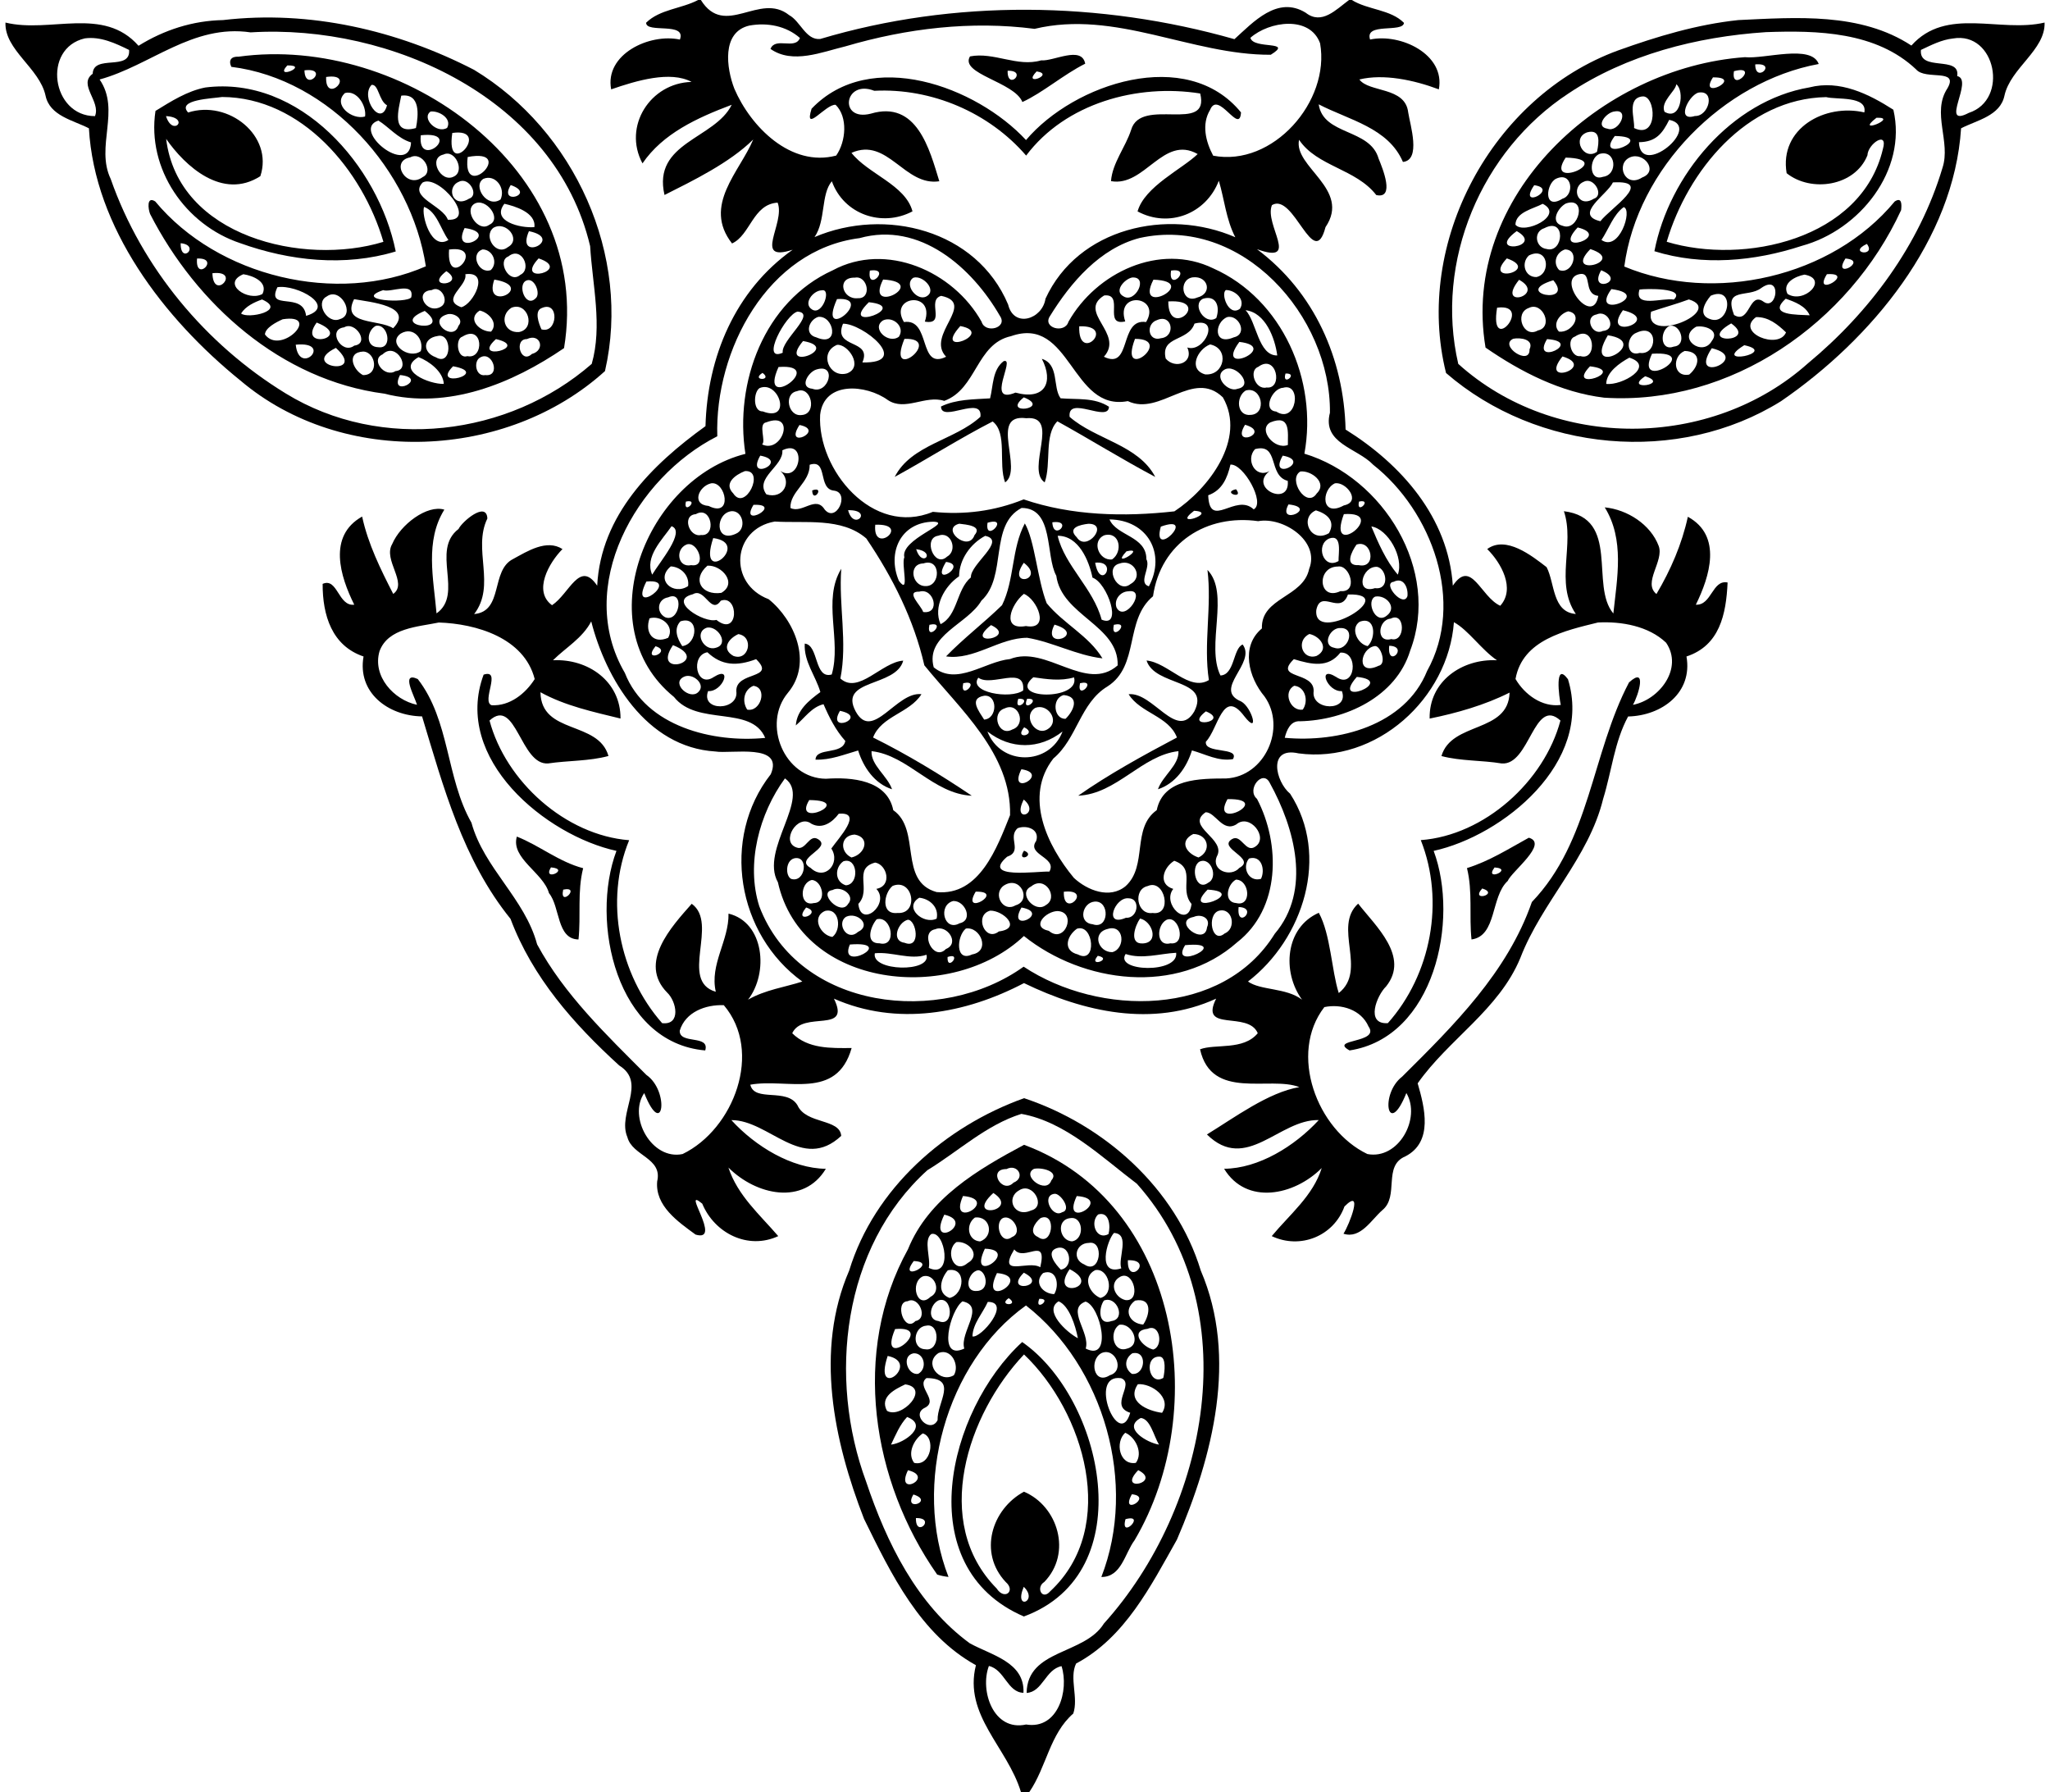 <svg xmlns="http://www.w3.org/2000/svg" width="667pt" height="583pt" viewBox="0 0 667 583"><path d="M227.14 0h.9c7.85 12.56 19.1-2.75 28.72 4.92 3.69 1.99 5.43 8.21 10.11 7.76 43.58-13.01 91.2-12.35 134.77.06 6.09-5.49 13.99-14.27 23.19-8.6 5.21 4.1 9.89-1.04 14.1-4.14h.9c5.31 3.28 12.58 3.02 16.98 7.44-.33 3.33-12.92-.24-11.03 5.42 9.89-2.12 24.55 4.81 22.37 16.21-8.15-3.07-18.01-5.13-25.85-3.22 3.08 4.29 14.94 2.3 15.88 10.71.62 4.03 4.28 15.52-1.71 16.12-4.78-11.14-17.5-13.6-27.41-18.74 1.49 10.19 16.7 7.79 19.49 17.65 1.31 3.19 5.44 13.24-.76 11.86-6.61-8.56-19.28-9.26-25.12-17.98-1.88 8.9 17.03 16.01 8.6 28.43-3.84 14.69-10.24-11.46-17.42-7.18-2.64 6.31 9.42 19.49-4.87 14.34 18.69 13.97 28.27 35.64 28.83 58.67 18.07 11.28 33.43 28.53 34.89 50.8 6.02-8.93 9.01 3.62 15.43 6.53 5.01-5.54.3-13.98-4.24-18.45 6.1-4.48 14.53 2.19 19.32 5.89 2.72 5.19 1.81 14.63 9.51 15.23-6.94-10.19-.24-22.62-3.88-33.43 18.52 2.29 8.38 24.16 16.09 33.27 1.24-11.64 3.69-24.03-2.8-34.52 7.3.7 14.91 5.53 17.55 12.55 1.83 4.92-5.29 11.95-.73 15.64 4.63-7.81 8.29-16.24 10.22-25.13 11.3 6.18 7.11 19.45 2.6 28.6 5.16.28 5.31-8.22 10.33-7.22-.47 10.41-2.61 20.54-13.38 24.07 2.08 11.77-7.99 19.26-18.99 19.52-4.45 8.2-5.37 17.9-8.12 26.79-4.72 19.32-19.89 33.45-26.95 51.77-6.94 16.82-23.35 26.45-33.4 40.78 2.27 7.82 5.15 19.04-3.99 23.75-7.43 3.08-1.91 12.97-7.51 17.51-3.59 3.13-7.08 9.46-12.64 7.66 1.93-2.98 6.66-15.23.32-8.86-3.51 9.66-14.38 14.03-23.66 9.64 5.82-7.03 13.45-13.13 16.26-22.15-8.95 8.98-24.5 12.17-31.76.24 11.19-.09 22.89-7.28 30.8-15.84-12.85-.34-23.58 17.3-36.39 4.68 8.82-5.39 20.03-13.74 30.07-15.4-9.58-3.77-28.55 4.5-32.31-12.3 4.95-1.88 14.08.45 18.78-5.24-3.15-7.43-19.13-.13-13.54-11.24-20.69 9.46-43.15 4.34-62.52-5.06-19.06 9.99-41.39 14.08-61.84 5.06 5.71 11.59-10.07 3.71-13.57 11.25 5.14 5.12 12.6 4.86 19.33 4.81-4.88 17.17-21 9.75-32.97 11.93 1.34 5.8 11.88.9 15.34 6.68 2.79 6.25 13.81 4.28 14.24 9.97-12.74 11.91-23.44-5.16-35.74-5.13 7.82 8.58 19.62 15.71 30.74 15.84-7.28 12.04-22.71 8.58-31.7-.4 2.98 9.07 10.19 15.31 16.21 22.3-9.85 4.58-20.75-.95-24.73-10.56-7.18-5.99 6.8 12.73-2.17 10.06-5.68-4.16-13.21-9.3-12.49-17.32 1.81-7.63-8.09-8.23-9.69-14.36-3.37-7.86 6.47-17.63-2.65-23.32-14.82-13.5-28.22-28.64-35.38-47.71-15.54-19.23-21.82-42.87-28.78-65.86-11.02-.17-21.12-7.71-19.04-19.49-10.31-3.48-13.34-13.42-13.31-23.62 4.88-2.16 5.06 7.42 10.29 6.77-4.58-9.18-8.71-22.34 2.56-28.67 1.92 8.89 5.99 17.13 10.12 25.17 4.9-3.54-3.43-11.05-.34-16.22 2.68-6.35 11.36-12.9 16.97-11.2-6.35 10.21-3.53 22.4-2.54 33.75 8.96-6.33-1.97-20.5 7.16-27.46 1.15-2.43 9.12-9.18 9.38-3.41-4.88 10.01 2.93 21.69-4.3 31.09 9.62-.86 5.29-14.26 12.69-17.92 4.58-2.49 10.9-6.55 16.05-3.22-4.39 4.42-9.66 13.7-3.4 18.26 5.68-3.76 8.96-14.85 14.69-6.35 1.21-22.96 17.81-39.34 35.24-51.9.61-22.5 9.61-44.1 28.36-57.39-13.17 4.28-2.25-8.66-4.89-15.32-8.07.51-8.86 10.55-14.83 13.28-9.68-12.36 2.55-23.36 6.89-33.82-7.65 7.59-19.77 13.47-28.86 18.05-4.01-17.15 16.4-18.18 21.86-29.34-11.28 4.25-22.38 9.33-29.03 19.06-6.49-12.08 2.59-26.18 15.97-26.5-6.89-3.73-18-.41-26.16 2.42-2.19-11.4 12.46-18.33 22.36-16.2 2.22-5.88-11.09-1.9-10.98-5.49 4.51-4.39 11.44-4.51 16.91-7.38m16.7 8.31c-9.21 2.1-7.45 13.99-4.91 20.54 5.31 12.39 18.4 25.64 33.13 21.76 3.22-4.6 3.85-12.58-.18-16.52-3.19-.31-10.42 9.6-7.82 1.27 19.14-20.02 53.61-7.22 69.77 10.2 15.62-18.47 52.33-30.63 69.95-8.99-.45 7.51-7.41-7.39-10.06-.83-2.83 4.67-1.43 10.33 1 14.9 19.39 3.74 38.15-17.65 34.79-36.55-3.3-9.13-16.57-7.2-22.67-1.8.9 3.88 14.31.8 6.62 5.52-25.81.13-50.51-14.74-76.84-8.43-20.65-2.67-41.55-.18-61.5 5.68-7.66 1.84-17.25 5.91-24.43.85 1.58-4.02 8.03.41 9.58-3.56-4.47-3.93-10.63-5.09-16.43-4.04m40.62 21.22c-9.84-3.87-11.71 10.13-1.13 7.44 15-4.48 19.12 11.65 22.29 21.99-11.35 1.73-16.8-14.48-28.58-9.24 5.38 6.89 17.56 10.4 19.85 19.03-9.94 5.27-22.37.99-26.24-9.79-3.62 4.27-1.92 12.78-5.63 18.16 22.91-9.76 52.71-2.43 62.98 21.93 1.88 7.81 11.16 4.8 12.16-1.88 10.59-23.07 39.69-29.61 61.76-20-3-5.77-3.55-12.36-5.36-18.38-4.11 10.74-16.17 15.49-26.44 9.98 2.3-8.12 14.55-13.8 19.56-18.66-11.23-6.36-17.22 10.81-28.2 8.81.42-5.88 4.73-11.06 6.55-16.68 3.16-10.94 25.77 1.46 22.47-11.83-20.4-3.26-43.83 3.13-56.63 20.2-12.04-13.97-30.7-22.02-49.41-21.08m-4.79 47.93c-29.93 3.8-47.16 36.51-46.29 64.46-26.56 13.47-46.44 48.93-30.08 76.98 6.87 17.53 28.82 22.81 45.67 21.14-4.54-10.72-22.08-3.67-29.69-13.32-28.32-22.97-8.97-70.99 23.25-79.08-3.59-23.13 6.02-49.57 28.41-59.71 17.38-9.39 39.27.31 48.43 16.73 1.16 3.99 8.65 2.02 5.97-1.89-9.04-15.71-26.04-30.8-45.67-25.31m91.11-.04c-12.87 3.34-22.41 14.45-29.12 25.34-2.69 3.91 4.81 5.9 5.97 1.91 9.03-16 29.67-25.85 47.09-17.38 22.58 10.01 34.06 36.56 29.68 60.29 25.73 7.79 44.38 37.96 34.42 64.08-4.59 15.04-21.08 22.63-35.8 22.97-3.13-.23-4.39 2.86-5.01 5.38 17.41 1.61 39.12-3.91 46.3-21.71 12.47-22.37 1.61-52.03-17.51-67.1-5.26-5.53-16.7-6.91-14.09-16.94.34-31.46-28.62-64.23-61.93-56.84m-87.76 10.6c-1.09 7.32 7.32-1.09 0 0m98 0c-1.1 7.32 7.31-1.09 0 0m-102.9 2.3c-6.05-.18-4.12 7.18.94 6.69 4.77.27 3.25-7.52-.94-6.69m19.04.03c-3.21 2.09 1.17 7.79 4.26 6.07 3.63-1.98-1.26-7.07-4.26-6.07m71.19-.08c-2.48.48-6.06 4.47-2.77 6.15 3.76 2.36 8.28-6.55 2.77-6.15m19.78-.06c-4.9.64-3.63 8.78 1.4 6.58 5.08-1.26 3.58-7.11-1.4-6.58m-100.8.72c-6.24 12.21 15.52.86 0 0m87.95.05c-6.47 12.55 15.75.5 0 0m-107.93 3.46c-2.87.07-6.22 4.42-3.07 6.28 3.35 2 6.36-7 3.07-6.28m131.53-.09c-1.82 1.06.87 8.87 4.56 6.08 1.91-3.02-1.64-6.1-4.56-6.08m-92.65 1.89c-4.89 1.33 1.75 9.59-5.32 8.38 3.44-10.17-11.9-8.44-6.8.14 8.91-1.31 4.56 15.8 13.72 11.29-6.82-7.1 10.11-17.35-1.6-19.81m53.03-.13c-8.91 5.47 6.71 12.37-.09 19.94 9.16 4.51 4.81-12.6 13.72-11.29 5.13-8.52-10.19-10.33-6.78-.2-7.37 1.66-.12-9.16-6.85-8.45m-86.93 1.18c-6.71 15.05 12.97-.94 0 0m119.03-.09c-3.7 1.9.74 8.78 4.38 6.25 1.37-4-.27-7.58-4.38-6.25m-108.67 1.11c-10.33 10.11 14.07 1.46 0 0m97.43-.26c-.05 12.73 14.71-.88 0 0m-120.61 3.31c-3.9.85-12.26 16.66-4.84 13.38-.65-4.05 11.23-12.83 4.84-13.38m145.76-.45c3.6 3.79 4.11 14.82 10.3 14.72-.73-5.63-3.84-13.96-10.3-14.72m-139.06 2.17c-3.11 1.02-4.59 5.68-.62 6.66 7.78 3.38 5.76-7.21.62-6.66m133.08.07c-4.18 1.68-4.62 9.46 2.12 6.59 4.72-1.03 1.65-7.49-2.12-6.59m-111.97 1.07c-4 2.53 1.7 7.88 5.14 5.32 2.15-3.23-1.96-6.81-5.14-5.32m89.12-.09c-3.72 1.19-2.95 7.15 1.31 5.89 4.92-.52 3.68-8.09-1.31-5.89m-102.16 1.17c-3.45 8.32 9.63 4.83 6.31 12.6 16.31.36 0-12.75-6.31-12.6m114.37-.04c-2.05 5.98-11.14 3.89-9.37 11.38 3 3.56 9.29 1.44 7.02-3.61 5.61 1.86 10.95-10.02 2.35-7.77m-76.2.8c-9.48 10.51 11.75 2.24 0 0m38.69.08c-.44 12.54 12.54-.44 0 0m-22.19 3.21c-11.37 2.48-11.12 17.21-21.72 21.05-6.18-1.98-12.71 3.48-18.34-.25-7.03-5.12-20.85-6.32-22.05 4.81-.96 17.81 17.11 39.71 36.67 31.54 10.18 1.05 20.04-.21 29.56-4.05 15.63 5.34 32.71 5.72 49.04 3.89 11.07-7.29 23.53-23.53 15.77-37.08-9.7-9.38-20.38 6.24-30.93 1.22-18.45 3.54-18.49-27.99-38-21.13m-34.68.88c-6.21 15.15 13.24-.43 0 0m75.01 0c-5.61 14.77 13.18-.02 0 0m-108 .71c-8.67 10.35 13.04 2.21 0 0m141.96.28c-8.57 11.54 13.74 1.6 0 0m-130.88.95c-6.06 2.47-2.61 10.94 3.22 9.29 5.51-2.09.36-9.59-3.22-9.29m121.36-.13c-4.13 1.58-7.26 8.13-1.6 9.75 6.35.47 8.02-8.45 1.6-9.75m-140.42 7.35c-6.93 15.41 16.25-1.3 0 0m156.06-.04c-3.13 1.12-.95 7.62 2.74 6.7 5.45.65 3.31-11.2-2.74-6.7m-143.83.88c-2.63.86-5.58 5.83-1.19 6.24 5.28 1.99 8.2-8.52 1.19-6.24m132.84.03c-3.73 2.17 1.2 7.52 4.29 6.21 5.58-.96-.7-8.37-4.29-6.21M248.1 121.3c-4.06 2.57 3.58 2.66 0 0m170.16.21c-1.32 4.49 4.54-.18 0 0m-171.11 4.73c-2.01 1.25-2.27 7.71 1.04 7.6 9.65 3.67 5.31-10.25-1.04-7.6m170.29-.08c-3.53.13-6.76 7.35-2.21 7.72 6.73 4.31 8.46-9.62 2.21-7.72m-158.14 1.1c-4.38.76-2.91 8.41 1.57 7.75 5.15-.34 3.12-9.7-1.57-7.75m146.01-.22c-3.3 2.04-2.96 8.41 1.62 7.93 5.45-.29 3.63-9.44-1.62-7.93m-155.99 10.35c-2.78.42.03 6.18-1.37 7.18 6.61 3.17 11.22-10.94 1.37-7.18m163.98.03c-4.15 2.37 1.41 9.06 5.73 7.33-.04-4.02.97-10.07-5.73-7.33m-153.17.83c-5.42 8.34 8.81 1.76 0 0m144.97-.07c-4.84 7.84 8.91 2.57 0 0m-150.55 8.31c.47 5.15-9.19 8.98-5.19 14.33 5.54 1.72 8.51-4.19 4.56-7.58 6.63 4.12 8.75-10.72.63-6.75m153.8-.39c-3.2 3.4.1 9.71 4.73 7.14-7.1 5.52 6.73 11.92 5.91 3.19-6.53-1.69-2.65-12.4-10.64-10.33m-160.99 2.12c-5.03 8.75 9.85 1.79 0 0m170 0c-5.03 8.75 9.85 1.79 0 0m-153.92 2.97c.13 5.82-6.49 8.72-6.26 14.06 3.86 1.94 8.21-4.2 11.14.5 3.77 4.55 8.32-5.39 3.12-6.13-5.53-.46-1.89-10.44-8-8.43m136.91-.05c-1.03 4.4-2.7 8.36-7.24 9.98.44 11.39 8.96-.91 14.8 4.58 3.91-2.05-3.34-14.92-7.56-14.56m-157.98 2.11c-3.06 1.19-7.05 3.98-3.8 7.26 3.91 6.04 10.52-7.72 3.8-7.26m180.73.13c-4.25 2.44 2 12.28 5.33 7.13 3.61-3.47-1.84-7.54-5.33-7.13m-191.74 3.85c-4.08.95-6.48 6.93-.8 7.36 8.01 4 5.62-8.14.8-7.36m202.95.01c-4.49 2.15-4.49 11.24 2.93 7.18 5.94-1.22.6-7.89-2.93-7.18m-211.14 5.93c-1.02 4.63 4.63-1.02 0 0m219 0c-1.02 4.63 4.62-1.02 0 0m-197.01 1.06c-4.91 8.1 10.13-.44 0 0m174.07-.14c-3.91 7.23 10 1.06 0 0m-86.84 1.15c-10.71 5.59-4.55 22.31-13.06 30.14-4.46 7.7-18.35 11.23-15.53 21.71 7.58 6.15 16.59-1.89 24.82-2.69 11.78-4.7 24.74 11.09 35.03 2.06.36-13.04-18.25-16.25-19.97-29.17-3.6-6.49-.67-22.04-11.29-22.05m-94.24 1.04c-5.43.43-5.69 10.53 1.24 7.37 3.64-1.5 2.39-7.44-1.24-7.37m37.79-.31c1.88 7.06 8.4-.19 0 0m112.57.19c-7.74 5.9 8.21.47 0 0m39.65-.14c-5.51 2.31-1.77 10.99 4.24 7.42 2.33-4.15-.94-6.42-4.24-7.42m-201.77 1.24c-4.62.33-2.2 7.64 1.71 6.78 5.15.54 3.42-9.75-1.71-6.78m210.86-.01c-5.91 15.69 15.07-1.08 0 0m-185.18 2.41c-13.85 2.43-15.3 20.21-1.97 25.27 8.33 6.68 14.47 20.62 6.27 30.43-8.52 10.18-1.18 27.85 12.36 27.98 8.37-.59 19.92.36 21.91 10.22 9.19 6.4 1.56 23.15 14.09 26.64 13.98 1.34 19.7-14.56 23.91-25.02.46-19.96-16.3-34.46-27.89-48.75-3.37-14.76-10.3-28.62-18.89-41.27-8.04-6.95-19.97-4.87-29.79-5.5m51.65.05c-10.72.15-15.15 10.08-11.25 19.24 3.67 4.89.72-5.38 1.77-7.65-1.41-5.93 16.18-11.3 9.48-11.59m57.27-.74c2.29 5.41 12.04 5.41 12 12.94 1.55 2.75-2.83 7.67.81 8.83 5.7-10.62-.44-21.62-12.81-21.77m48.39.57c-16.7-2.35-31.7 6.94-34.23 24.43-9.38 7.81-4.27 22.59-14.82 29.34-8.89 5.37-9.86 16.96-17.6 23.44-9.67 12.42-2.02 28.37 6.68 38.84 4.34 4.04 11.69 6.98 16.85 2.66 7.24-6.6 1.85-18.81 10.1-24.7 2.15-10.36 14.1-10.26 22.61-10.31 12.57-.62 19.7-16.45 12.49-26.64-5.22-6.2-7.89-16.33-.88-22.16-.33-10.15 13.42-10 15.38-19.38 3.6-9.08-8.48-17.01-16.58-15.52m-97.27.83c-6.26 1.59 2.96 9.47 4.96 3.73 2.72-3.1-2.81-3.45-4.96-3.73m9.2-.31c-1.03 6.98 7.56-2.26 0 0m21.08-.15c.33 6.44 7.12-.92 0 0m11.73.48c-2.7.31-6.96 1.28-3.79 4.39 3.19 4.99 10.72-4.43 3.79-4.39m-135.62.79c-3.03 4.41-8.85 9.96-6.3 15.76 2.43-4.11 11.01-14.09 6.3-15.76m66.28-.48c-.97 10.3 12.11-.47 0 0m92.91.62c-3.14 11.35 12.31-4.44 0 0m68.5-.06c2.15 5.17 4.77 11.22 8.61 15.68 2.06-5.58-3.19-14.85-8.61-15.68m-140.88 3.01c-5.15.68-1.34 10.62 2.78 6.85 3.69-2.02 1.36-8.51-2.78-6.85m15.24.05c-4.77 2.52-8.44 7.66-8.5 13.16-4.75 3.17-8.51 9.97-6.02 15.57 5.65-2.81 5.08-11.22 9.87-15.22-.25-4.32 11.78-12 4.65-13.51m23.58-.02c2.24 9.65 11.6 17.11 14.3 27.28 6.96 2.93 1.88-12.04-2.97-13.67-1.12-5.46-4.47-13.68-11.33-13.61m15.21-.18c-4.37 1.85-1.79 8.43 2.51 7.86 3.6-2.49 2.54-9.16-2.51-7.86m-127.28.92c-5.43 16.36 12.8 1.7 0 0m200.42.14c-4.58 2-1.92 10.27 3.04 7.33-.09-2.34 1.32-8.86-3.04-7.33m-209.16 1.98c-3.67 1.58-2.85 7.61 1.58 6.69 5.34.84 2.07-8.13-1.58-6.69m218.05 0c-1.64 2.31-4 6.98.73 6.69 5.93 1.24 4.36-8.45-.73-6.69m-143.28 1.49c1.91 6.28 6.74.86 0 0m68.43.7c-5.65 6.11 7.03-1.62 0 0m-66.08 3.94c-5.02.11-3.77 7.41.69 7.37 5 .18 5.1-9.32-.69-7.37m7.36-.49c-5.43 8.92 7.57.88 0 0m48.53.26c1.74 9.56 7.77-.84 0 0m8 .25c-5.17 1.12-.66 10.11 3.52 6.67 4.35-2.34.93-8.29-3.52-6.67m-146.07.94c-5.23 4.31.81 9.63 5.63 6.4.48-3.44-2.3-6.21-5.63-6.4m11.92-.23c-5.23 4.49-1.86 9.77 4.52 8.84 5.38-3.13.07-9.12-4.52-8.84m205.14.28c-7.13.01-6.37 11.45.84 7.99 5.88.55 3.03-8.66-.84-7.99m12.75.1c-5.06-.31-7.22 9.06-.7 6.93 4.83.68 3.87-6.29.7-6.93m-237.76 4.78c-6.17 12.17 11.88-1.17 0 0m243.13.09c-3.85.42 3.18 8.64 4.5 4.64.29-2.72-1.27-6.3-4.5-4.64m-154.31 3.2c-4.77-.14.65 4.55 1.24 6.62 5.79.82 3.5-8.02-1.24-6.62m67.97-.11c-2.63.09-4.75 2.77-3.8 5.32 2.74 5.08 10.13-6.32 3.8-5.32m-141.66.95c-8.51 2.11 3.73 9.52 7.65 8.35 7.39 5.86 7.4-8.4 1.44-6.25-3.24 4.75-5.17-4.42-9.09-2.1m213.14.08c-2.48 6.97-8.89-1.98-10.3 5.07-1.07 11.63 27.82-5.6 10.3-5.07m-221.17.93c-3.49.55-4.02 4.83-1 6.47 4.71 1.9 6.4-8.9 1-6.47m230.04-.24c-3.07 1.36-.02 9.21 3.7 6.24 3.65-2.64-.14-6.9-3.7-6.24m-236.11 7.07c-1.62 4.6 1.11 8.51 6.06 6.33 2.22-3.84-2.36-7.45-6.06-6.33m241.15.1c-4.15.28-4.87 8.06.19 6.64 4.67 1.23 4.59-9.1-.19-6.64m-309.72 1.26c-6.75 1.41-16.5 1.76-19.28 9.33-2.39 8.09 4.61 15.85 12.19 17.44-.74-2.66-5.47-11.01.25-8.38 10.48 13.47 9.16 32.14 17.47 46.74 4.05 14.78 17.38 24.67 21.36 39.57 8.83 16.36 22.54 29.41 35.55 42.47 7.64 5.28 5.46 21.32-.7 5.91-5.35 7.8 2.47 21.95 12.49 19.83 16.66-8.06 26.26-33.31 13.41-48.42-5.93-.24-12.5 2.21-14.34 8.29-.18 4.55 9.87 1.22 8.29 6.43-28.91-2.48-37.55-41.9-28.88-64.92-22.86-4.97-53.42-29.89-43.22-57.33 6.02-1.95-.83 8.69 2.59 9.95 5.92.33 11.01-3.76 14.03-8.51-3.42-13.43-19.04-18.01-31.21-18.4m49.6-.36c-2.87 5.5-8.29 8.5-12.44 12.64 11.33-.57 22.05 6.79 21.97 18.96-8.77-2.15-18.02-4.12-26.05-8.56.24 13.87 18.82 9.14 22.13 20.74-6.25 1.71-13.16 1.46-19.6 2.42-9.04.75-10.48-21.83-19.1-13.95 5.27 19.79 24.7 37.31 45.43 38.93-8.12 19.73-3.21 43.7 10.73 59.51 6.23.74 4.7-7.07 1.64-9.94-9.49-9.67 1.38-21.42 7.99-28.89 8.9 6.43-4.22 25.11 7.83 28.63-2.05-8.94 4.3-16.62 4.14-25.43 11.64 2.81 13.12 19.29 6.35 28 5.52-3.21 12.14-4.1 17.66-5.9-21.24-15.34-26.58-46.59-10.26-67.45 4.38-10.21-12.94-6.53-18.01-7.39-22.61-1.35-35.7-23.89-40.41-42.32m29.03-.02c-2.32 2.42-1.02 5.68.59 8.06 5.09-.65 5.6-10.07-.59-8.06m220.97.15c-3.11 2.08-.71 7.27 2.64 7.91 2.8-2.65 2.57-9.93-2.64-7.91m30.69.13c-1.83 24.78-25.17 46.09-50.56 42.67-10.12-2.28-7.5 9.19-2.73 13.13 13.05 20.13 4.3 47.23-13.71 61.09 4.08 2.95 12.47 1.97 17.58 5.91-6.57-9.01-5.5-23.47 5.46-28.27 3.86 7.06 4.14 18.74 6.49 26.11 9.44-7.46-2.02-21.5 6.31-29.09 5.7 7.33 16.85 17.27 9.09 26.94-3.03 2.92-6.84 12.43.57 11.94 14.11-15.83 18.58-39.71 10.72-59.54 20.73-1.54 40.17-19.13 45.44-38.9-8.65-7.87-9.96 14.69-19.13 13.96-6.44-1.07-13.29-.74-19.59-2.41 3.31-11.31 21.78-7.36 22.17-20.64-8.06 4.06-17.22 6.67-26.01 8.45-.25-12.18 10.62-19.54 21.91-18.97-5.07-3.43-9.29-9.81-14.01-12.38m46.88.09c-10.61 2.62-24.56 5.58-26.84 18.38 2.93 5.03 8.63 9.26 14.73 8.44-.56-2.4-2.13-14.41 2.34-8.36 8.29 27.06-21.18 50.91-43.7 55.84 8.4 22.52.25 60.68-27.36 64.92-6.94-3.83 10.07-2.25 6.16-7.8-2.4-5.49-8.88-7.45-14.37-6.3-11.72 15.15-2.46 39.9 14 47.8 10.09 1.94 17.57-11.57 12.69-19.85-6.03 15-8.78.38-1.37-5.33 16.81-16.69 34.24-33.92 42.2-56.8 18.95-19.74 19.45-48.33 31.61-71.44 5.98-5.46 3.09 4.14 1.28 7.29 8.58-1.65 16.46-11.87 10.79-20.21-5.69-5.43-14.52-6.98-22.16-6.58m-217.53.75c-1.26 6.01 6-1.34 0 0m60 0c-1.26 6.01 6-1.34 0 0m-132.36.92c-4.41 1.44-1.1 7.73 2.76 6.58 4.59-1.07.89-7.2-2.76-6.58m206.14.14c-3.43-.29-6.24 5.68-2 6.44 4.36 1.48 7.2-6.56 2-6.44m-195.96 1.97c-3.23 1.48-5.59 4.83-1.62 7.09 5.07 1.91 6.85-6.31 1.62-7.09m185.82-.04c-4.54 2.15-2.3 8.68 2.34 7.13 4.3-2.27 1.17-6.4-2.34-7.13m-212.76 3.98c-4.66 5.79 5.81 1.79 0 0m5.68-.35c-7.46 10.95 13.14 5.24 0 0m228.35.3c-4.8.7-6.22 9.94 1.22 6.42 2.79-.52.68-6.68-1.22-6.42m4.69-.1c-.79 7.67 6.65.19 0 0m-221.83 2.12c-5.62.93-3.72 11.96 2.08 8.04 6.31-3.94 2.89 4.95-1.87 4.59-2.47 6.74 10.04 6.45 9.19.03-.25-6.59 13.23-3.78 6.44-10.42-6.35 2.38-11.25 2.1-15.84-2.24m205.93.12c-3.96 5.04-9.23 3.91-15.13 2.12-6.8 6.64 6.69 3.83 6.44 10.42-.86 6.42 11.66 6.71 9.19-.03-4.75.37-8.18-8.51-1.87-4.6 6.28 4.31 7.52-8.39 1.37-7.91m-213.73 7.93c-4.07 2.12 2.13 7.67 4.85 4.87 2.66-2.48-2.01-6.48-4.85-4.87m95.94.22c-3.41 4.74 10.42 7.13 14.59 4.16.76-8.36-10.23-1.02-14.59-4.16m17.9-.14c-8.78 7.34 15.43 7.64 13.24.04-4.39 1.28-8.89.59-13.24-.04m105.25-.12c-9.01 10.26 13.29 1.32 0 0m-128.06 2.05c-1.26 6.01 6-1.34 0 0m38 0c-1.26 6.01 6-1.34 0 0m-106.28.85c-3.13 1.28-3.76 5.1-2 7.75 4.44.86 6.74-7.15 2-7.75m175.99-.02c-3.82 1.94-1.34 8.38 2.75 7.77 1.97-2.72.88-7.41-2.75-7.77m-100.91 3.25c-5.03.88-1.79 4.92 0 7.76 4.36-.28 4.49-8.18 0-7.76m25.9-.22c-3.99.98-3.29 7.9.6 7.72 2.66-2.61 4.71-7.23-.6-7.72m-14.79 1.2c-1.69 5.01 5.08-.27 0 0m2.88 0c-2.08 4.99 5.09-.26 0 0m-7.3 3.14c-4.58 1.38-2.02 9.37 2.45 6.87 4.73-1.49 2.13-9.11-2.45-6.87m9.92-.16c-4.31 2.69.29 9.62 4.23 6.8 3.87-2.63-.18-8.4-4.23-6.8m-3.59 6.3c-3.67 4.45 4.82 2.34 0 0m-11.95 1.37c4.27 11.21 20.17 11.21 24.44 0-7.52 5.91-16.92 5.91-24.44 0m11.05 12.28c-4.71 9.45 9.65 1.44 0 0m-76.93 2.98c-8.34 11.4-12.76 27.78-8.34 41.62 12.89 33.92 58.98 38.99 86 19.63 24.58 16.27 64.8 16.58 81.71-10.71 12.05-14.15 6.46-34.4-1.58-48.99-2.27-4.78-7.8 2.09-4.2 5.11 7.73 14.78 7.61 35.74-6.47 46.67-19.54 17.35-50.13 13.35-69.37-2.06-23.35 22.14-72.27 17.26-80.04-17.47-5.98-10.67 11.08-27.62 2.29-33.8m7.9 7.05c-5.77 9.47 15.26.12 0 0m69.8-.17c-4.12 8.02 5.71 4.79 0 0m66.29-.14c-5.97 10.79 15.47-.23 0 0m-126.49 4.76c-2.04 2.77-5.39 5.16-8.9 3.25-4.48-3.44-10.19 6-4.78 7.74 2.95 1.13 4.04-4.48 6.9-2.75 4.94 2.96-8.11 6.26-2.37 9.38 4.6 4.41 9.9-1.51 6.74-6.3 2.34-3.39 10.59-12.02 2.41-11.32m119.39-.49c-6.87 4.66 6.94 8.62 3.62 14.41-1.88 4.54 4.51 6.92 7.34 3.7 5.74-3.12-7.32-6.42-2.37-9.38 3.02-1.78 4.36 4.74 7.59 2.44 4.4-2.93-1.84-10.92-6.19-7.23-4.51 2.73-6.75-3.94-9.99-3.94m-61.15 5.18c-3.48 2.96 1.8 7.53-3.46 9.3-8.59 7.42 9.68 4.68 13.77 4.82 2.61-4.66-7.56-5.44-4.31-9.95 1.26-3.81-3.06-5.28-6-4.17m-53.07 2.08c-4.67.26-4.93 5.64-1.03 7.46 4.55-1.02 6.2-6.6 1.03-7.46m110.18-.18c-4.7 2.33-2.31 6.31 1.71 7.64 4.4-2.09 3.13-7.62-1.71-7.64m-129.82 7.91c-2.87.75-2.92 5.7-1 6.7 4.68 1.41 5.84-7.75 1-6.7m147.95.07c-2.4 2.96-.06 7.75 3.91 6.61 1.44-2.97.18-7.81-3.91-6.61m-131.97.9c-2.83 1.97-2.91 6.65.8 7.81 4.52-.25 3.9-9.35-.8-7.81m10.34.41c-7.39 1.97-1.04 8.79-5.47 13.45.82 8.17 10.47-.04 5.86-4.89 5.29-.96 3.47-7.93-.39-8.56m97.31-.58c-3.55 2.18-5.41 7.61-.32 9.15-3.87 4.96 4.97 13.13 5.95 4.89-4.22-4.97 1.75-11.44-5.63-14.04m8.22.28c-3.04 1.71-1.14 9.84 2.81 6.87 3.44-1.63.91-8.57-2.81-6.87m-126.13 5.97c-3.94.87-4.17 8.74.61 7.51 4.45-.07 2.88-7.34-.61-7.51m137.99-.12c-2.93 1.58-4.07 7.38.1 7.63 5.14 1.27 4.38-7.59-.1-7.63m-111.7 2.04c-2.87 2.31-3.95 9.39 1.54 8.81 7.19.51 5.16-11.48-1.54-8.81m36.11-.06c-3.64 2.7-.19 8.81 3.85 6.39 5.46-1.51 1.62-10.03-3.85-6.39m8.92.27c-4.43 2.11 1.24 8.86 4.84 6.02 4.23-2.39-.26-9.84-4.84-6.02m37.97-.16c-4.9 1.03-3.57 9.49 1.58 8.76 6.66.98 4.02-11.26-1.58-8.76m-102.55 1.3c-4.95.68 2.61 8.61 5.03 4.56 2.57-2.81-2.29-6.12-5.03-4.56m122.03-.14c-9.22 9.35 13.94.8 0 0m-75.46.67c-5.02 8.48 10-.22 0 0m28.68.02c-.31 9.09 9.76-1.05 0 0m-47.03 1.95c-5.29 3.14 1.35 8.9 5.65 6.81.81-3.67-2.21-6.46-5.65-6.81m68.06.18c-4.46-.45-8.24 9.55-.85 6.35 4.02.27 4.85-6.38.85-6.35m-57.03.89c-5.08 1.33-2.97 10.09 2.06 7.25 4.62-.97 1.81-7.44-2.06-7.25m46 .19c-4.05.35-5.44 6.91-.65 7.36 5.4 1.93 5.72-7.77.65-7.36m-93.85 1.92c-4.66 5.79 5.81 1.79 0 0m70.07 0c-5.03 8.75 9.85 1.79 0 0m70.65-.15c-.79 7.67 6.65.19 0 0m-134.53 1.26c-4.56 1.93-1.6 7.91 2.35 8.47 3.08-2.28 2.36-9.57-2.35-8.47m53.74-.09c-5.32 1.32-1.8 10.39 2.78 6.77 7.7-.98 1.39-6.83-2.78-6.77m21.86.14c-3.84.08-8.79 5.18-2.81 6.44 5.17 4.45 9.28-6.17 2.81-6.44m52.41-.07c-3.92 1.36-2.2 10.93 1.98 7.35 3.97-1.58 2.57-8.65-1.98-7.35m-121.16 1.91c-3.26 1.95.13 8.27 3.78 4.98 4.72-2.24-.26-6.63-3.78-4.98m113.07.06c-7.25 1.38 3.65 9.76 4.33 3.39 1.36-2.98-1.91-4.48-4.33-3.39m-103.16.78c-2.01 2.3-3.83 7.95.95 7.81 5.82 1.43 3.99-9.18-.95-7.81m10.12.15c-3.32.88-5.46 6.96-1 7.5 5.41 2.14 3.8-7.57 1-7.5m75.58-.4c-1.62 2.28-3.74 8.39.92 8.1 5.36-.24 3.12-7.22-.92-8.1m8.55.46c-3.25 1.78-3.35 8.78 1.32 7.6 5.43.7 2.77-9.52-1.32-7.6m-75.18 3.02c-5.22.94-.53 10.64 3.45 6.44 4.69-1.85.37-8.1-3.45-6.44m9.95-.22c-3.03 2.47-3.49 11.06 2.04 8.42 6.1-1.05 2.69-9.17-2.04-8.42m36.13.06c-3.31 2.36-4.68 7.11.31 8.36 6.37 3.35 5.18-10.15-.31-8.36m9.99.07c-5.23 1.26-3.04 7.64 1.54 7.55 4.41-1.18 3.89-9.25-1.54-7.55m-83.85 5.06c-4.05 9.42 15.79-1.24 0 0m109.08.21c-5.58 8.99 16.04-1.47 0 0m-100.96 2.64c-1.26 5.88 18.45 6.36 16.8.49-5.4 1.8-11.16-1.07-16.8-.49m81.6.24c-3.77 5.78 17.31 6.46 16.44-.4-5.46.29-11.02 2.18-16.44.4m-57.94.97c-.27 5.08 5.01-1.69 0 0m48.88-.39c-3.4 4.03 5.19 1.05 0 0z"/><path d="M72.58 6.53c28.16-3.29 56.67 3.29 81.67 16.19 32.69 19.78 51.22 60.42 42.59 98-31.9 28.91-85.28 31.33-118.62 3.07-24.96-20.19-47.48-49.72-49.29-82.05-5.13-2.65-12.73-4.02-14.11-10.62-1.95-9-13.38-14.84-13.04-23.78 14.57 3.56 31.86-5.44 43.29 7.55 8.31-5.16 17.62-8.17 27.51-8.36m8.96 4C62.64 7.76 49.02 21.3 32.41 25.86c6.91 10.02-1.44 21.83 3.61 32.36C46.13 87.08 66.9 112.06 92.98 128c31.09 19.06 72.58 13.9 99.55-9.63 3.53-12.33.23-25.73-.52-38.31-11.3-47.85-64.76-72.34-110.47-69.53m-53.93 1.95c-13.99 3.23-10.79 25.29 3.29 25.3 1.99-4.77-5.61-10.29-.74-13.78.21-6.46 12.42-.74 11.84-7.75-4.47-2.19-9.26-4.45-14.39-3.77zM565.61 6.53c18.79-.87 39.75-2.56 56.29 8.29 11.42-12.79 28.8-4.05 43.34-7.48.29 8.95-11.1 14.77-13.06 23.78-1.38 6.6-8.98 7.97-14.11 10.62-2.34 36.21-29.04 68.49-58.57 88.76-33.48 20.88-79.39 16.5-109.01-9.16-10.59-42.4 15.02-89.95 55.95-104.92 12.67-4.55 25.72-8.48 39.17-9.89m8.91 3.93c-22.48 1.5-45.22 7.31-64.14 19.91-28.46 18.65-43.64 54.68-35.91 88.01 31.37 28.26 82.19 28.02 113.75-.16 20.09-16.65 36.31-38.53 43.8-63.62 2.8-8.51-3.62-17.92 1.62-25.88 3.79-6.59-7.12-2.53-10.18-6.12-13.02-12.33-32.13-12.74-48.94-12.14m60.93 2.06c-3.71.39-7.12 2.16-10.44 3.72-.74 7.25 12.88 1.65 11.8 8.51 5.56 1.19-6 17.08 3.77 11.97 13.2-4.28 8.74-26.58-5.13-24.2z"/><path d="M77.61 18.44c53.46-7.38 115.53 36.81 105.91 94.81-16.87 11.52-37.71 20.1-58.47 14.81-33.63-4.38-61.17-29.08-76.21-58.44-.65-1.63-1.19-5.92 1.67-4.09 20.38 24.55 59.1 33.77 88.05 21.1-4.75-31.07-31.14-60.89-63.3-64.89-1-2.19.01-3.42 2.35-3.3m15.87 2.84c-4.54 4.94 7.49-.12 0 0m5.58 1.6c.17 7.44 8.35-1.03 0 0m7.05 2.16c-.35 9.36 10.21-1.47 0 0m14.79 2.57c-3.83 3.95 3.03 14.1 5.02 6.64-2.68-1.46-2.71-6.94-5.02-6.64m-8.66 2.65c-4.12 3.75 2.31 8.89 6.54 7.64.53-3.5-2.65-8.69-6.54-7.64m18.31.86c-.83 4.41-3.48 12.87 4.78 10.53.83-4.08 1.55-11.38-4.78-10.53m9.55 5.16c-3.11 2.17 2.08 7.38 5.38 5.31 1.67-3.08-2.68-5.63-5.38-5.31m-16.98 2.94c-9.14 2.96 10.08 18.51 10.62 7.11-4.31-1.3-7.38-5.15-10.62-7.11m24.04 4.03c-2.37 15.99 13.33-1.91 0 0m-10.25.75c-1.2 11.57 14.33-1.51 0 0m7.39 6.27c-5.18 1.14-.8 9.4 3.34 7.17 3.75-1.68.45-9.04-3.34-7.17m-10.83.92c-6.68 1.21-1.27 10.42 4.06 6.41 3.84-1.77-.14-8.52-4.06-6.41m18.7-.12c-1.94 15.21 16.24-3.07 0 0m5.12 7.1c-3.66 2.25 1.2 9.73 5.58 6.71 1.73-3.73-1.74-8.32-5.58-6.71m-19.78 1.2c-4.6 4.8 6.53 7.44 8.2 12.11 9.84.55-3-14.95-8.2-12.11m11.82-.25c-4.27 1.69-2.06 8.85 3.27 5.51 3.43-1.08-.03-7.22-3.27-5.51m16.84 1.08c-4.19 6.87 8.56 2.97 0 0m-11.78 6.07c-3.64 2.21 1.24 9.54 4.81 6.85 4.33-1.9-1.14-8.91-4.81-6.85m9.72.02c-4.43 5.7 5.29 8 9.76 7.59.6-4.76-6.48-6.86-9.76-7.59m-26.13 1.01c-.97 2.58 2.31 14.33 7.92 10.76-2.54-3.5-3.77-9.22-7.92-10.76m13.19 6.88c-4.82 9.97 12.45 1.72 0 0m9.36-.07c-3.39 2.68.87 9.34 4.7 6.29 4.54-2.46-.63-8.69-4.7-6.29m11.57 1.09c-4.58 10.5 11.9 2.43 0 0M58.78 79.12c-.1 7.22 6.61.65 0 0m87.33 2.06c-.99 14.1 12.71-1.73 0 0m10.93-.04c-4.24 1.33-1.27 8.12 2.65 6.72 2.45-2.36.62-6.67-2.65-6.72m8.35 2.29c-3.77 1.43.34 9.15 3.91 5.97 3.89-1.79.44-9.53-3.91-5.97m-101.28.67c-.7 8.05 7.84-.32 0 0m111.14-.04c-8.38 8.97 11.41 3.81 0 0m-30.01 4.15c-7.82 6 6.87 4.55 0 0m-76.13.67c.27 9.42 9.69-1.08 0 0m10.06.33c-7.31 3.05 1.54 9.05 6.23 6.41 1.9-3.91-3.16-5.97-6.23-6.41m72.23 0c.84 3.8-8.24 8.25-1.32 10.73 3.87-.9 9.57-11.9 1.32-10.73m9.43 1.74c-3.84 11.05 13.93 2.31 0 0m10.35.35c-2.92 1.44-.14 8.91 3.06 5.78 1.85-1.38-.33-7.08-3.06-5.78m-80.92 2.13c-3.8 7.98 8.39 1.14 9.33 9.32 10.3-3.04-3.01-10.31-9.33-9.32m34.41.95c-9.99 3.41 7.79 4.38 9.14 2.33 1.11-5.3-6.65-1.43-9.14-2.33m15.79-.01c-5.96.36-1.75 8.11 2.98 5.41 2.98-1.68.05-7.18-2.98-5.41m-34.15 2.07c-3.93 1.99.2 9.17 4.31 7.36 5.19-1.48.09-10.59-4.31-7.36m-21.05.98c-2.55.9-5.35 2.21-6.82 4.55 2.12 1.89 15.1-.91 6.82-4.55m29.95-.1c-4.29 8.48 8.06 6.47 12.7 9.46 7.04-7.27-7.69-8.53-12.7-9.46m51.19 2.79c-3.99 2.55-2.39 8.33 2.5 7.9 5.59-1.08 2.82-10.05-2.5-7.9m9.91.08c-2.55.9-1.02 5.01-.14 6.95 5.31 1.54 5.9-9.45.14-6.95m-38.11.95c-12.54 5.12 9.72 7.63 0 0m17.87-.12c-4.28 2.72-.01 6.91 3.71 6.86 2.49-2.8-.81-6.26-3.71-6.86m-10.76 1.3c-6.43 2 2.17 9.04 3.85 3.68 2.09-2.3-1.75-4.53-3.85-3.68m-53.34 1.54c-2.14.96-5.66 2.78-5.77 4.94 5.17 7.01 18.68-6.94 5.77-4.94m11.06 1.07c-6.68 9.15 12.55 4.95 0 0m8.94 1.55c-5.64.69-.82 9.09 3.3 5.95 5.18-.68.35-8.11-3.3-5.95m10.24-.46c-2.97 1.7-3.27 6.9.92 6.93 4.8.66 3.12-7.91-.92-6.93m8.16 2.5c-4.53 3.23 2.66 8.57 6.53 5.7 1.16-3.67-2.26-8.24-6.53-5.7m11.98.79c-4.83.71-4.95 5.36-.53 6.92 5.32 3.12 5.36-8.19.53-6.92m8.08.21c-2.38.65-1.77 7.42 1.62 6.33 5.57 1.2 5.26-10.59-1.62-6.33m10.93.79c-8.38 7.56 11.59 2.64 0 0m10.05 0c-4.27-.07-2.03 8.3 1.64 4.84 4.55-1.22 2.8-6.93-1.64-4.84m-75.19 1.82c1.14 10.62 12.48-1.21 0 0m13.06 1.04c-12.47 6.12 10.56 9.62 0 0m8.9 1.19c-5.64.27-3.3 6.03-.08 7.66 5.34.08 4.21-7.5.08-7.66m6.29.93c-3.99 1.69.7 7.72 4.19 5.44 5.41-.45.24-9.82-4.19-5.44m11.71.88c-7.5 4.31 3.5 8.87 8.21 8.72-.19-3.95-4.64-7.32-8.21-8.72m20.06.12c-2.26 1.15-1.53 6.35 1.68 5.73 5.16.6 2.31-8.08-1.68-5.73m-8.83 2.86c-7.6 7.64 12.58 2.28 0 0M130.15 122c-3.92 7.8 9.71.98 0 0zM315.6 18.35c7.83-1.52 15.37 3.56 23.14 1.29 4.08.36 13.21-4.9 14.35 1.08-7.07 3.53-13.88 9.49-20.44 12.47-2.59-6.55-20.47-9.12-17.05-14.84m12.25 4.66c-.17 6.74 6.74-.14 0 0m9.44.22c-4.98 5.14 6.21.92 0 0zM567.72 18.6c6.45.68 21.64-4.3 24.03 2.22-30.99 5.68-59.04 33.98-63.26 65.89 29.2 12.16 67.58 3.53 88-21.18 2.38-1.55 2.26 1.12 2.07 2.82-16.87 36.68-55.34 63.66-96.63 61.02-14.07-1.7-27.08-8.35-38.59-16.3-8.27-49.46 37.73-91.15 84.38-94.47m3.37 2.35c0 6.44 7.48-.65 0 0m-6.92 2.21c-1.18 7.51 8.65-2.3 0 0m-6.83 2.01c-5.07 7.89 10.35-.12 0 0m-11.93 2.24c-.23 2.28-5.26 5.68-3.83 8.96 5.37 3.14 6.6-6.89 3.83-8.96m7.07 2.74c-3.27 1.17-7.13 9.48-1.03 7.59 4.65.16 6.83-8.71 1.03-7.59m-18.1 1.22c-5.12.55-2.44 7.19-2.71 10.28 8.03 3.87 7.1-10.79 2.71-10.28m-9.02 4.88c-2.73.24-6.58 5.01-2.31 5.62 3.67 1.37 7.38-6.51 2.31-5.62m17.74 2.74c-2.21 4.41-4.25 7.18-9.84 7.27.37 11.9 20.94-5.03 9.84-7.27m-26.65 4.05c-5.22 1.76-1.17 9.41 3.16 6.34.68-3.16 1.21-7.48-3.16-6.34m8.95 1.2c-7.12 9.34 14.34.22 0 0m-5.09 5.87c-3.46 1.57-3.31 9.01 1.24 7.41 5.03-.61 4.3-9.11-1.24-7.41m-10.9 1.16c-7.32 11.04 16.97.44 0 0m21-.11c-4.91 2.09-1.71 10.19 3.92 6.57 5.43-2.05.5-8.41-3.92-6.57m-24.03 6.94c-3.34 1.46-4.42 10.53 2 6.54 3.99-1.19 3.19-8.87-2-6.54m8.95 1.02c-4.27 1.69-2.07 8.85 3.27 5.51 3.43-1.08-.03-7.22-3.27-5.51m9.45.22c-1.71 3.9-13.01 10.53-4.07 12.63 3.2-4.21 17.84-13.43 4.07-12.63m-25.6.91c-5.71 8.35 8.34 1.16 0 0m2.76 6.05c-2.97 1.62-8.79 2.67-8.87 6.8 2.82 3.42 16.22-3.12 8.87-6.8m7.57-.11c-2.65 1.36-5.34 6.24-1.06 7.27 5.25 2.02 8.12-9.69 1.06-7.27m18.78 1.2c-3.37 2.43-4.88 7.16-7.23 10.67 5.75 4.02 10.24-9.85 7.23-10.67m-25.79 6.83c-3.71 1.12-2.94 6.35.72 6.78 5.51 1.51 6.39-10.51-.72-6.78m10.82-.23c-8.91 9.55 11.63 2.87 0 0m-19.83 1.19c-10.63 7.82 9.45 5.35 0 0m113.93 4.17c-6.48 3.01 3.21 4.31 0 0m-98.22 1.8c-2.88.91-4.08 4.45-1.89 6.71 4.37 1.62 6.96-6.64 1.89-6.71m8.25-.12c-9.3 9.51 12.38 4.05 0 0m-20 2.08c-2.67 2.45-1.32 7.12 2.46 7.02 4.93-1.05 3.82-10.16-2.46-7.02m-7.18.95c-8.27 8.78 11.36 3.91 0 0m110.18.04c-4.58 7.23 7.68.64 0 0m-79.49 3.82c-4.5 7.91 8.85 3.56 0 0m-7.62 1.41c-6.62 2.16 4.98 16.93 6.69 6.92-5.32-.6-1.46-8.55-6.69-6.92m73.78.01c-2.9.54-7.37 2.67-5.52 6.28 5.45 3.41 13.6-4.88 5.52-6.28m7.29-.14c-5 8.08 9.75-.66 0 0m-100.15 1.82c-7.94 9.84 9.17 5.03 0 0m11.13.15c-13.84 4.2 7.03 8.36 0 0m67.64 2.54c-4.3 3.29-12.34-.45-8.83 8.76 5.2 3.19 4.78-7.8 9.6-4.32 4.45 3.2 6.08-9.31-.77-4.44m-48.74.34c-7.6 10.47 14.38 1.84 0 0m9.15.14c-1.93 6.11 7.45 2.6 11.18 3.26 4.04-3.89-9.18-3.54-11.18-3.26m23.18 2.01c-1.9 2.16-4.26 6.33-.24 7.6 6.33 2.41 8.4-11.07.24-7.6m-7.12 1.21c-4.04 1.5-8.22 2.61-12.3 4-2.35 10.99 24.38-.34 12.3-4m31.52-.23c-6.19 5.59 4.01 5.13 7.79 5.39-1.31-3.03-4.86-4.38-7.79-5.39m-93.92 2.92c-2.69 16.29 12.15-1.62 0 0m10.32.08c-4.87 1.71-1.73 10.06 2.96 7.32 5.22-1.08 1.52-9.57-2.96-7.32m12.83 1.1c-2.7.71-5.33 4.12-3.03 6.6 4.22.56 8.09-5.74 3.03-6.6m17.79-.36c-7.44 10.29 13.4 3.24 0 0m-8.57 1.38c-4.14.75-1.43 7.11 2.02 5.37 4.73-.38 1.82-7.13-2.02-5.37m51.87.87c-6.84 5.02 7.38 10.74 9.77 4.96-2.68-2.56-5.77-5.1-9.77-4.96m-8.07 2.04c-11.88 6.85 9.04 6.36 0 0m-20.08.8c-3.25 1.56-3.06 8.43 1.47 6.73 4.33-.41 2.19-7.52-1.47-6.73m8.69.27c-6.48 3.73 2.13 9.92 5.07 4.66 2.71-3.44-2.24-5.19-5.07-4.66m-19.37 1.94c-3.54 1.22-3.67 8.02 1.03 6.59 5.83.86 6.13-9.91-1.03-6.59m-20.07 1.27c-2.84.81-1.29 6.9 1.79 6.36 5.63 1.69 4.8-10.74-1.79-6.36m10.7-.42c-8.75 14.61 14.93 2.27 0 0m-30.78 1.13c-4.83 2.21 5.47 9.06 5.3 3.46 1.54-3.3-2.99-3.92-5.3-3.46m10.99.12c-5.45 9.13 12.28.84 0 0m64.18 1.98c-11.27 6.96 11.48 2.44 0 0m-10.57.98c-8.06 12.11 13.32 3.24 0 0m-8.83.89c-4.23 1.78-3.71 8.71 1.49 7.68 3.46-2.91 4.01-7.51-1.49-7.68m-10.62.91c-6.19 13.1 17.37-1.14 0 0m-29.13.88c-8.06 10 11.46 3.4 0 0m21.76.39c-3.17 1.73-7.48 4.72-7.53 8.54 5.14.63 16.1-5.8 7.53-8.54m-12.81 2.82c-8.25 8.57 12.7 1.5 0 0m17.96 3.23c-7.5 4.93 8.5 2.71 0 0z"/><path d="M66.81 28.46c30.68-3.91 56.33 25.43 61.95 53.34-16.59 5.03-34.48 3.09-50.58-2.69-17.85-5.94-30.46-24.17-27.59-43.03 5.07-3.11 10.3-6.47 16.22-7.62m5.46 3.09c-2.96.49-14.94.82-11.06 5.05 13.1-4.22 27.84 7.58 23.5 20.71-12.34 7.91-24.5-3.28-30.65-12.13 3.88 31.87 44.73 41.47 70.69 33.49-6.76-23.23-26.57-47-52.48-47.12m-18.26 6.22c2.21 6.97 7.99.47 0 0zM588.72 28.43c9.87-2.53 19.31 2.13 27.32 7.27 4.57 19.74-10.97 39.17-29.8 44.28-15.41 5.04-32.29 6.61-47.95 1.74 4.76-24.56 25.01-48.97 50.43-53.29m5.46 3.16c-25.86.45-45.09 23.99-51.89 47.06 25.15 7.62 63.37-.76 70.33-30.13 1.82-6.21-4.88-1.78-5.02 2-4.06 10.13-18.36 12.17-26.29 5.82-2.46-14.62 12.51-22.75 25.28-19.77 1.1-5.49-9.15-4.08-12.41-4.98m16.37 6.72c-7.61 5.87 7.65-.3 0 0zM326.55 117.49c4.08-1.3-6.12 14.36 3.86 10.23 9.61 2.62 12.5-3.41 8.57-10.99 5.74 1.81 3.45 9.2 6.1 12.84 5.34.46 11-.35 15.74 2.75-.14 5.32-13.58-3.9-12.8 3.29 8.47 7.42 22.35 9.04 27.86 19.54-10.77-5.7-21.38-12.32-31.85-18.1-4.4 4.5-1.91 13.66-4.12 19.88-6.28-4.18 5.36-21.92-6.02-20.88-12.28-1.58-.79 16.58-6.86 20.88-2.29-6.02.85-16.05-4.05-19.82-10.65 5.46-21.2 12.19-31.87 18.03 5.44-10.6 19.53-11.87 27.89-19.56.78-7.18-12.76 2.11-12.83-3.34 4.96-2.4 10.59-2.3 15.97-2.65 1.03-4.04.72-9.29 4.41-12.1m6.57 11.77c-7.6 6.05 9.26 3.67 0 0zM264.26 159.53c4.44-1.57.09 4.5 0 0zM402.17 159.15c2.74 3.49-4.81 1.08 0 0zM333.45 170.27c3.26 5.67 4.04 18.06 7.1 25.96 5.38 6.6 13.71 10.58 18.15 17.94-8.46-.99-16.12-5.29-24.45-6.69-9.14-.02-17.25 7.38-26.44 6.05 5.74-5.91 12.33-10.92 18.22-16.66 4.09-8.28 3.04-18.39 7.42-26.6m-.34 12.81c-5.84 8.39 7.39 5.64 0 0m.02 10.11c-4.23 3.41-7.48 11.95.66 10.47 8.12 1.47 3.64-8.82-.66-10.47m-10.68 10.16c-9.32 7.35 8.97 4.18 0 0m20.65-.15c-4.52 8.71 10.98 3.25 0 0zM273.72 185.02c-.89 11.9 2.07 23.88-.29 35.7 5.87 5.32 13.44-5.34 20.45-5.81-2.35 8.74-21.24 5.84-15.45 16.56 5.45 9.92 13.27-6.65 21.38-5.64-3.84 6.15-13.08 7.09-15.74 14.09 11.11 5.5 22.13 12.2 32.12 18.94-12.58-.58-20.67-13.17-32.62-14.5-.25 4.56 5.14 7.99 6.67 12.4-5.7-1.84-9.3-7.12-11.03-12.62-4.55 1.3-9.01 3.16-13.87 2.98.16-4.13 8.79-1.41 9.7-6.07-3.14-3.5-5.24-7.68-7.09-11.96-3.87.92-6.14 4.47-9.02 6.9.37-5.02 4.24-8.08 7.99-10.86-1.55-5.33-5.42-9.87-5.08-15.76 4.61.45 3.01 11.66 8.78 10.05 3.24-11.18-3.15-24.12 3.1-34.4m-.42 46.22c-4.6 7.78 9.68 2.02 0 0zM392.87 185.4c7.39 7.67-.61 24.52 4.22 34.34 4.66-.18 4.08-8.85 7.23-10.07 4.61 6.08-9.98 14.57-.5 18.52 3.51 1.86 6.11 11.31 1.03 4.81-7.01-9.37-8.46 4.08-12.5 8.29-.56 4.05 11.09 1.58 8.82 5.66-4.74.83-8.96-1.63-13.35-2.83-1.71 5.52-5.36 10.77-11.06 12.64 1.52-4.42 6.92-7.84 6.67-12.4-11.96 1.33-20.04 13.93-32.62 14.49 9.89-6.94 21.19-13.14 32.13-18.93-2.67-7-11.92-7.91-15.72-14.08 7.93-.81 15.64 15.22 21.35 5.62 5.47-10.74-12.77-8.05-15.52-16.59 7.02.67 13.84 10.23 20.28 6.37-1.81-11.72 1.01-23.9-.46-35.84m-.51 46.01c-7.67 5.93 8.29 3.39 0 0zM168.16 272.15c7.39 2.92 13.72 8.23 21.58 10.29-1.95 7.65-.69 15.48-1.52 23.18-7.15-.12-5.92-10.6-9.6-15.07-1.82-6.66-12.49-11.29-10.46-18.4m11.1 10.02c-2.98 4.87 6.58.55 0 0m3.99 7.24c-1.34 6 6.01-1.26 0 0zM497.43 272.52c6.52 1.87-5.61 10.98-6.87 14.06-5.58 5.11-3.5 17.91-11.78 19.04-.82-7.71.43-15.55-1.48-23.22 7.23-2.23 13.57-6.28 20.13-9.88m-11.15 9.67c-3.66 4.85 6.49.47 0 0m-4.01 6.84c-4.11 4.56 5.85 1.82 0 0zM333.19 276.73c4.04 1.55-2.72 4.01 0 0zM276.3 413.32c8.17-26.7 31.17-46.86 56.9-56.07 26.02 8.64 49.35 29.28 57.49 56.08 12.17 28.35 3.9 60.42-7.75 87.51-8.5 15.08-16.9 31.86-32.82 40.33-2.28 4.76.83 11.07-.91 16.26-7.67 6.65-8.72 17.42-14.33 25.57h-2.69c-4.43-14.66-18.76-25.03-14.66-41.29-18.16-10.06-27.62-29.69-36.4-47.59-9.86-25.38-16.09-54.8-4.83-80.8m56.02-50.96c-11.42 3.57-20.5 12.18-30.6 18.33-27.68 25.06-32.4 67.53-19.9 101.35 6.65 19.8 16.45 39.89 33.68 52.52 6.98 3.88 17.96 6.11 17.5 16.13-5.23-.14-6.14-7.57-11.25-8.73-3.02 8.01 1.45 21.4 12.11 19.04 10.44 1.72 14.03-11.16 11.53-18.98-5.24 1.03-6.15 8.4-11.36 8.71.2-14.28 18.83-12.35 25.14-22.57 33.95-37.66 46.95-102.46 10.73-143.07-11.37-8.59-23.23-20.17-37.58-22.73z"/><path d="M333.19 372.42c50.51 18.72 61.19 85.93 35.96 128.64-3.2 4.26-4.26 12.01-10.81 11.95 11.83-30.26.9-68.5-24.52-88.33-26.13 18.68-36.96 58.33-25.21 88.31-1.26-.15-2.5-.37-3.69-.77-21.26-30.34-27.95-72.48-9.49-105.83 6.69-16.56 22.78-25.97 37.76-33.97m-5.71 7.89c-6.28-.05-1.43 8.28 2.28 4.42 4-1.59 1.33-6.3-2.28-4.42m8.92-.06c-4.22 2.24 4.05 8.44 5.66 3.77 2.72-3.03-3.38-4.35-5.66-3.77m-4.89 7.03c-4.36 2.48-1.5 8.97 3.94 6.51 5.12-1.22.52-9.57-3.94-6.51m-8.3.81c-9.85 8.93 9.06 5.89 0 0m19.89.27c-4.4.51-.72 8.03 2.45 6 3.34-.72-.56-6.28-2.45-6m-29.77.71c-5.14 11.53 12.43 1.13 0 0m37.01.02c-5.55 11.72 12.43.86 0 0m-43.09 6.05c-5.86 11.93 10.58 2.46 0 0m50.04-.06c-2.76 2.58-.56 8.53 3.37 6.39.72-2.5.3-7.48-3.37-6.39m-40.08 1c-3.09 2.18-2.38 7.52 1.67 7.77 4.66-1.6 3.4-8.4-1.67-7.77m9.02.22c-2.77 1.59-.63 8.93 3.02 6.13 3.87-1.44-.04-7.67-3.02-6.13m12.32-.03c-1.87 1.51-3.98 4.77-.8 6.16 4.74 3.47 6.12-8.46.8-6.16m9.73 0c-4.82.44-3.56 7.47.58 7.55 4.21-.8 3.52-8.23-.58-7.55M303 401.45c-2.59 2-.11 7.93-.81 11.02 8.07 3.75 5.26-12.34.81-11.02m59.45-.36c-2.27 2.36-5.7 14.14 2.38 11.52-1.2-3.22 3-11.2-2.38-11.52m-51.25 2.97c-3.8 2.71-.91 10.74 3.6 6.85 4.6-2.58.31-7.29-3.6-6.85m43.11.27c-4.28.03-5.65 5.36-1.5 7.02 5.29 3.54 6.56-7.96 1.5-7.02m-33.87 1.89c-5.91 12.51 11.91.32 0 0m9.56.23c-5.65 9.37 4.5 3.35 8.47 5.8 2.43-10.47-5.2-1.57-8.47-5.8m13.41-.24c-3 1.37.16 5.28 1.75 6.81 4.49-.69 3-8.92-1.75-6.81m-46.11 4.02c-5.59 7.44 8.54.36 0 0m69.67-.26c-.29 8.81 8.81-.29 0 0m-58.58 3.27c-2.28 2.66-3.69 7.43.57 9 5.01-1.23 5.5-10.27-.57-9m9.89-.03c-3.35.53-4.89 7.12-.46 6.75 4.37-.06 3.16-6.59.46-6.75m29.75-.34c-7.08 10.27 11.33 5.83 0 0m8.3.32c-4.3 2.19-1.9 7.61 1.71 9.05 4.89-1.29 2.66-9.94-1.71-9.05m-31.95.95c-6.11 12.62 12.34 1.15 0 0m8.74-.12c-7.04 7.01 8.66 4.41 0 0m6.26.12c-3.15 3.06-.09 6.76 3.62 6.85 1.83-2.94.75-8.45-3.62-6.85m-39.08 1.06c-4.36 1.92-1.98 10.95 2.43 6.69 3.79-1.84 1.25-7.76-2.43-6.69m64.24.11c-3.91 2.03-1.81 6.86 1.66 7.62 5.13.62 2.75-9.82-1.66-7.62m-36.34 6.99c-3.82 2.62 3.83 2.6 0 0m9.94.22c-1.72 4.46 4.55-.19 0 0m-42.82.78c-4.4.16-1.13 10.42 2.53 6.45 4.29-.76 1.09-8.34-2.53-6.45m10.02-.26c-2.69 1.27-3.77 6.29 0 6.71 5.22 2.32 4.64-8.38 0-6.71m7.82.3c-4.01 2.84-8.3 19.56.59 15.36-1.63-5.21 7.04-13.77-.59-15.36m8.24.18c-1.66 3.7-4.88 7.06-5 11.22 2.73.78 12.84-11.26 5-11.22m23.03-.19c-5.02 3.07 2.6 10.08 6.28 12.01-.8-4.17-2.87-10.62-6.28-12.01m8.78.09c-6.49 2.36 1.64 10.11.04 15.28 8.86 4.5 4.85-13.84-.04-15.28m5.97-.34c-1.76 2.43-1.94 8.31 2.48 6.67 4.86-.67 1.63-8.35-2.48-6.67m10.14.02c-3.97 2.93-1.9 7.46 2.64 7.79 2.25-3.24 2.99-8.89-2.64-7.79m-68.03 8.17c-4.14.38-4.79 7.53-.21 7.66 4.84.81 4.77-8.76.21-7.66m62.88-.3c-3.41 2.22-2 9.29 2.51 7.75 4.88-1.19 1.8-8.44-2.51-7.75m-72.94 1.39c-6.18 14.57 14.02-1.34 0 0m82.18-.09c-5.95.61-1.83 5.88 1.79 6.75 3.34-.95 2.31-8.57-1.79-6.75m-76.28 7.99c-3.89.86-1.89 7.16 1.59 6.68 3.2-1.74 1.95-7.05-1.59-6.68m8.28-.14c-5.12 3.3.35 10.04 4.95 7.25 1.95-3.17-.79-8.88-4.95-7.25m53.02.03c-4.17 2.14-2.55 10.6 2.67 7.22 4.99-1.38 1.85-9.14-2.67-7.22m9.97.1c-2.54 1.73-2.68 4.87-.12 6.69 4.44.53 5.15-7.84.12-6.69m-79.58.85c-5 14.99 11.19 2.3 0 0m88.65.24c-5.53-.47-3.71 9.77 1.03 6.9.51-2.15.93-6.63-1.03-6.9m-76.03 6.96c-3.54 2.71 4.06 7.21-.4 9.6-4.96 2.2 1.69 8.69 4.02 4.09-.18-5.91 6.79-13.62-3.62-13.69m63.32.04c-11.02-1.58-.72 23.81 2.98 11.25-7.09-2.24 1.7-9.47-2.98-11.25m-70.22 2.01c-3.25 1.56-8.45 4-5.95 8.6 4.72 2.84 14.34-7.44 5.95-8.6m75.68-.05c-3.88 5.73 3.26 8.7 7.88 9.3 3.25-4.94-3.47-9.66-7.88-9.3m-75.08 10.66c-2.39 2.55-3.74 5.86-5.23 8.99 4.34-.45 12.4-6.25 5.23-8.99m76.03.32c-6.16 3.26 2.05 8.06 5.92 8.67-1.7-2.79-2.8-8.37-5.92-8.67m-70.93 5.03c-2.86 1.91-5.17 6.51-2.8 9.58 5.59 1.32 7.1-8.42 2.8-9.58m65.87-.22c-3.39 3.02-1.92 10.66 3.45 9.8 2.42-3.19-.06-8.39-3.45-9.8m-70.69 12.19c-4.41 9.12 9.08 2.2 0 0m74.92-.02c-7.22 7.5 7.96 4.03 0 0m-73.15 7.91c-3.49 5.85 6.99 2.19 0 0m71.08-.07c-4.08 7.39 7.06.72 0 0m-70.26 7.75c-.14 6.74 6.74-.17 0 0m68.19.35c-1.88 6.98 6.98-1.88 0 0z"/><path d="M332.58 436.58c26.33 18.25 39.1 75.08.55 89.28-37.29-16.07-24.78-67.06-.55-89.28m.6 4.04c-18.39 19.41-30.15 54.61-8.92 76.11 2.57 4 6.32.8 2.95-2.1-8.92-9.52-4.59-23.64 5.95-29.36 11.08 4.67 15.73 19.98 6.61 29.37-2.83 1.74-.71 6.1 1.92 3.04 22.54-20.97 10.94-58.59-8.51-77.06m-.08 75.59c-3.39 7.97 4.94 4.77 0 0z"/></svg>